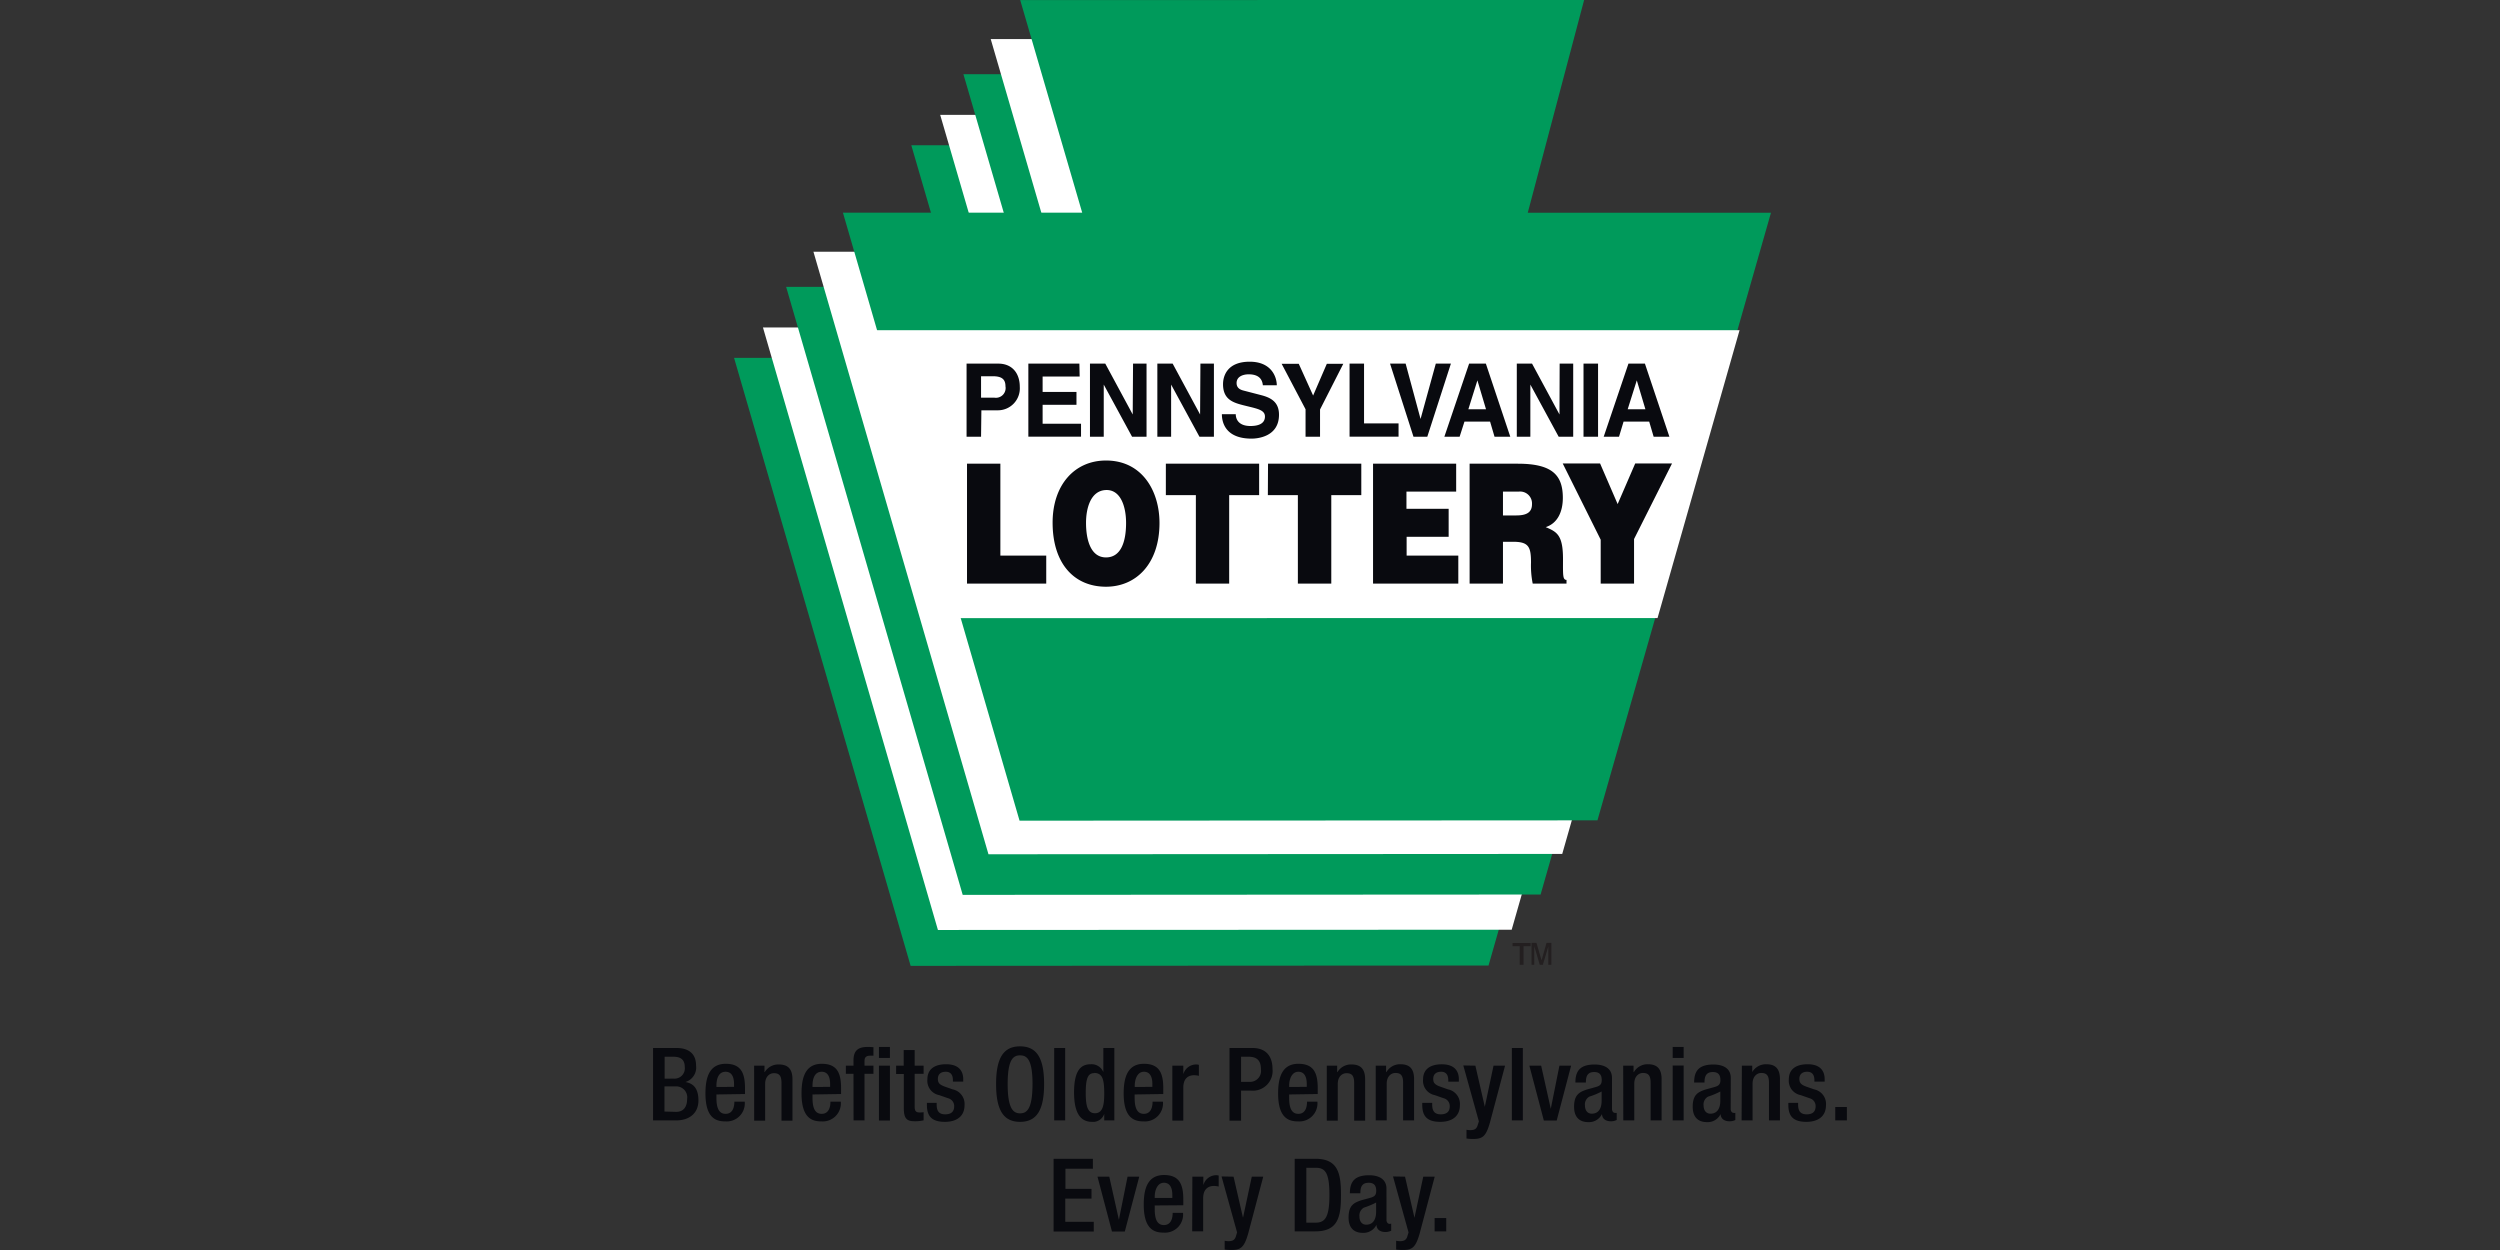 <svg xmlns="http://www.w3.org/2000/svg" viewBox="0 0 529.17 264.58"><rect x="0" y="0" width="529.17" height="264.58" fill="#333333" stroke="none"/><defs><style>.cls-1{fill:#009a5b;stroke:#009a5b}.cls-2{fill:#fff}.cls-3{fill:#090a0f}</style></defs><g data-name="Layer 1"><path stroke-width="1.161" d="m206.787 76.327-13.123-45.004 117.847-.012-11.94 45.028h51.474l-36.41 127.452-121.448.07L156.15 76.327z" class="cls-1"/><path d="m212.13 69.312-13.124-45.004 117.847-.011-11.939 45.027h51.473l-36.41 127.464-121.447.058-37.037-127.534z" class="cls-2"/><path stroke-width="1.161" d="m217.81 61.299-13.113-45.016h117.836l-11.94 45.027h51.474l-36.41 127.452-121.448.07L167.172 61.3z" class="cls-1"/><path d="M222.826 53.285 209.703 8.27h117.835l-11.927 45.016h51.461L330.674 180.75l-121.448.07-37.048-127.534z" class="cls-2"/><path stroke-width="1.161" d="M229.841 45.597 216.717.592 334.553.581l-11.928 45.027h51.462L337.69 173.06l-121.448.07-37.048-127.533z" class="cls-1"/><path d="M368.21 69.893H182.98l19.442 60.95 148.426-.023z" class="cls-2"/><path d="M207.658 92.436h-3.066v-15.47h6.713c2.834 0 4.553 1.916 4.553 4.948a4.646 4.646 0 0 1-4.646 4.936h-3.484zm2.846-8.258a2.056 2.056 0 0 0 2.323-2.404c0-1.51-.79-2.137-2.706-2.137h-2.463v4.541zM228.529 79.695h-7.84v3.264h7.166v2.73h-7.166v4.006h8.13v2.74h-11.15V76.967h10.802zM239.83 76.966h2.856v15.47h-3.066l-5.993-11.033v11.033h-2.915v-15.47h3.24l5.808 10.766zM254.091 76.966h2.857v15.47h-3.066l-5.993-11.033v11.033h-2.915v-15.47h3.24l5.808 10.766zM261.57 87.674c0 .86.43 2.497 3.113 2.497 1.452 0 3.066-.371 3.066-2.009 0-1.161-1.161-1.521-2.66-1.916l-1.567-.384c-2.323-.58-4.646-1.161-4.646-4.54 0-1.731.883-4.762 5.645-4.762 4.506 0 5.714 3.1 5.737 4.994h-2.95c-.081-.686-.325-2.323-3.008-2.323-1.161 0-2.555.453-2.555 1.846 0 1.162.94 1.464 1.556 1.615l3.577.929c2.01.51 3.845 1.382 3.845 4.158 0 4.645-4.495 5.063-5.807 5.063-5.366 0-6.284-3.252-6.284-5.168zM279.41 92.436h-3.066v-5.807L271.28 77h3.624l3.042 6.724 2.904-6.724h3.484l-4.924 9.674zM288.724 89.625h7.305v2.81h-10.37V76.967h3.065zM303.915 76.966h3.194l-4.994 15.47h-2.927l-4.959-15.47h3.299l3.159 11.719zM308.956 92.436h-3.229l5.238-15.47h3.542l5.169 15.47h-3.334l-.94-3.194h-5.424zm1.846-5.807h3.74l-1.823-6.12zM330.128 76.966h2.869v15.47h-3.078l-5.993-11.033v11.033h-2.868v-15.47h3.228l5.807 10.766zM338.258 92.436h-3.078v-15.47h3.078zM342.694 92.436h-3.24l5.238-15.47h3.484l5.18 15.47h-3.333l-.94-3.194h-5.425zm1.835-5.807h3.752l-1.824-6.12zM204.685 123.527V98.15h7.062v19.453h9.709v5.924zM245.427 110.693c0 8.64-4.947 13.496-11.323 13.496-6.771 0-11.3-4.925-11.3-13.566 0-7.967 4.645-13.147 11.3-13.147 7.7 0 11.323 6.516 11.323 13.217zm-15.55 0c0 3.24.835 7.294 4.227 7.294 3.054 0 4.25-3.101 4.25-7.294 0-3.484-1.161-7.12-4.309-6.968s-4.169 3.763-4.169 6.968zM246.774 98.15h19.744v6.655h-6.341v18.722h-7.05v-18.722h-6.353zM268.4 98.15h19.744v6.655h-6.353v18.722h-7.073v-18.722h-6.353zM290.629 123.527V98.15h17.595v5.912h-10.522v3.635h8.931v5.923h-8.896v3.983h10.94v5.924zM318.13 114.677v8.85h-7.06V98.15h10.185c7.19 0 9.547 2.323 9.547 7.224 0 2.927-1.104 5.389-3.624 6.202 2.323.987 3.659 1.614 3.659 6.736 0 3.31-.093 4.436.743 4.436v.779h-7.154a19.128 19.128 0 0 1-.36-4.449c0-3.31-.477-4.401-3.775-4.401zm0-5.575h2.788c2.195 0 3.357-.627 3.357-2.392a2.52 2.52 0 0 0-2.846-2.648h-3.298zM345.877 123.527h-7.062v-9.292l-8.036-16.131h7.909l3.716 8.594 3.717-8.594h7.793l-8.037 15.992zM138.23 221.827h4.97c2.324 0 4.135 1.01 4.135 3.717a3.205 3.205 0 0 1-2.253 3.484c1.673.302 2.753 1.313 2.753 3.926s-1.847 4.204-4.739 4.204h-4.866zm4.39 6.481a2.172 2.172 0 0 0 2.323-2.439c0-1.823-1.162-2.195-2.474-2.195h-1.788v4.646zm.5 7.038c1.463 0 2.322-.952 2.322-2.718a2.323 2.323 0 0 0-2.473-2.67h-2.323v5.318zM151.644 231.665v.615c0 1.556.198 3.484 1.94 3.484s1.858-1.893 1.858-2.578h2.195a3.833 3.833 0 0 1-4.065 4.181c-1.905 0-4.25-.57-4.25-5.923 0-3.043.65-6.272 4.285-6.272 3.229 0 4.088 1.94 4.088 5.169v1.23zm3.728-1.603v-.616c0-1.463-.476-2.59-1.788-2.59-1.487 0-1.94 1.464-1.94 2.974v.232zM159.623 225.567h2.195v1.359h.058a3.333 3.333 0 0 1 2.973-1.614c1.766 0 2.892.79 2.892 3.147v8.745h-2.323v-7.955c0-1.51-.441-2.09-1.614-2.09-.94 0-1.847.754-1.847 2.264v7.781h-2.322zM171.98 231.665v.615c0 1.556.198 3.484 1.94 3.484s1.858-1.893 1.858-2.578h2.195a3.844 3.844 0 0 1-4.076 4.181c-1.893 0-4.24-.57-4.24-5.923 0-3.043.64-6.272 4.286-6.272 3.229 0 4.088 1.94 4.088 5.169v1.23zm3.728-1.603v-.616c0-1.463-.476-2.59-1.788-2.59-1.487 0-1.94 1.464-1.94 2.974v.232zM180.656 227.286h-1.614v-1.719h1.614v-1.08c0-2.195 1.057-2.88 2.962-2.88a10.081 10.081 0 0 1 1.265.058v1.788h-.65c-.86 0-1.243.326-1.243 1.104v1.01h1.893v1.72h-1.893v9.871h-2.322zM186.045 221.607h2.323v2.323h-2.323zm0 3.96h2.323v11.614h-2.323zM189.68 225.567h1.603v-3.298h2.323v3.298h1.893v1.72h-1.893v6.967c0 .895.255 1.22 1.056 1.22a5.203 5.203 0 0 0 .837-.058v1.719a7.688 7.688 0 0 1-1.87.197c-1.58 0-2.323-.43-2.323-2.799v-7.2h-1.626zM201.7 228.947v-.302c0-.93-.325-1.789-1.52-1.789-.93 0-1.662.43-1.662 1.51 0 .906.407 1.266 1.638 1.696l1.486.522a3.147 3.147 0 0 1 2.52 3.334c0 2.485-1.811 3.542-4.157 3.542-2.938 0-3.81-1.359-3.81-3.6v-.419h2.068v.36c0 1.336.464 2.068 1.8 2.068s1.905-.639 1.905-1.696a1.696 1.696 0 0 0-1.278-1.707l-1.893-.662a3.09 3.09 0 0 1-2.497-3.357c0-2.171 1.568-3.182 3.96-3.182 2.95 0 3.624 1.72 3.624 3.16v.522zM210.84 229.458c0-5.494 1.545-7.979 5.076-7.979s5.087 2.485 5.087 7.979-1.556 8.002-5.087 8.002-5.075-2.509-5.075-8.002zm7.712 0c0-5.168-1.161-6.074-2.636-6.074s-2.625.906-2.625 6.074 1.162 6.202 2.625 6.202 2.636-.964 2.636-6.26zM223.14 221.827h2.323v15.331h-2.323zM233.732 235.764a2.474 2.474 0 0 1-2.59 1.696c-2.718 0-3.798-2.323-3.798-6.248 0-5.157 1.812-5.947 3.577-5.947a2.694 2.694 0 0 1 2.625 1.661v-5.099h2.323v15.331h-2.137zm-2.114-8.617c-1.335 0-1.8 1.08-1.8 4.204 0 2.625.337 4.286 1.951 4.286s1.963-1.638 1.963-4.112c0-2.81-.267-4.413-2.114-4.413zM240.166 231.665v.615c0 1.556.198 3.484 1.94 3.484s1.858-1.893 1.858-2.578h2.195a3.833 3.833 0 0 1-4.065 4.181c-1.893 0-4.25-.57-4.25-5.923 0-3.043.65-6.272 4.285-6.272 3.229 0 4.1 1.94 4.1 5.169v1.23zm3.751-1.603v-.616c0-1.463-.464-2.59-1.788-2.59s-1.94 1.464-1.94 2.974v.232zM248.145 225.567h2.323v1.812a2.845 2.845 0 0 1 2.74-2.067 2.102 2.102 0 0 1 .558.081v2.323a4.982 4.982 0 0 0-.976-.128c-1.056 0-2.322.476-2.322 2.636v6.969h-2.323zM260.247 221.827h4.866c2.95 0 4.24 1.847 4.24 4.472a4.17 4.17 0 0 1-4.496 4.553h-2.16v6.352h-2.45zm2.45 7.166h1.754a2.323 2.323 0 0 0 2.45-2.648c0-1.66-.661-2.67-2.624-2.67h-1.58zM272.871 231.665v.615c0 1.556.198 3.484 1.94 3.484s1.846-1.893 1.846-2.578h2.195a3.833 3.833 0 0 1-4.065 4.181c-1.893 0-4.25-.57-4.25-5.923 0-3.043.65-6.272 4.285-6.272 3.24 0 4.1 1.94 4.1 5.169v1.23zm3.728-1.603v-.616c0-1.463-.476-2.59-1.788-2.59s-1.94 1.464-1.94 2.974v.232zM280.838 225.567h2.195v1.359h.07a3.322 3.322 0 0 1 2.973-1.614c1.766 0 2.88.79 2.88 3.147v8.745h-2.322v-7.955c0-1.51-.453-2.09-1.615-2.09-.952 0-1.858.754-1.858 2.264v7.781h-2.323zM291.198 225.567h2.195v1.359h.07a3.322 3.322 0 0 1 2.973-1.66c1.765 0 2.88.789 2.88 3.147v8.745h-2.323v-7.956c0-1.51-.453-2.09-1.614-2.09-.952 0-1.858.755-1.858 2.265v7.781h-2.323zM306.552 228.947v-.302c0-.93-.325-1.789-1.522-1.789-.929 0-1.66.43-1.66 1.51 0 .906.406 1.266 1.637 1.696l1.487.522a3.147 3.147 0 0 1 2.52 3.334c0 2.485-1.812 3.542-4.158 3.542-2.927 0-3.81-1.359-3.81-3.6v-.419h2.103v.36c0 1.336.476 2.068 1.812 2.068s1.904-.639 1.904-1.696a1.696 1.696 0 0 0-1.277-1.707l-1.893-.662a3.09 3.09 0 0 1-2.474-3.345c0-2.172 1.568-3.182 3.96-3.182 2.95 0 3.612 1.719 3.612 3.159v.522zM312.289 225.567l1.998 8.7 1.846-8.7h2.44l-3.195 12.02c-.894 3.16-1.649 3.566-4.041 3.485a6.295 6.295 0 0 1-.93-.093v-1.847a4.17 4.17 0 0 0 .755.082c.802 0 1.313-.163 1.568-.906l.302-.941-3.298-11.846zM320.012 221.827h2.323v15.331h-2.323zM323.717 225.567h2.497l2.033 9.129 1.835-9.129h2.473l-3.054 11.614h-2.718zM341.208 234.742c0 .43.255.813.604.813a.976.976 0 0 0 .395 0v1.51a2.834 2.834 0 0 1-1.162.279c-1.033 0-1.893-.407-1.962-1.533a3.031 3.031 0 0 1-2.892 1.707c-1.847 0-3.008-1.034-3.008-3.252 0-2.59 1.161-3.124 2.694-3.647l1.8-.5c.848-.231 1.36-.475 1.36-1.486s-.361-1.719-1.592-1.719c-1.556 0-1.765 1.104-1.765 2.219h-2.219c0-2.45 1.01-3.81 4.065-3.81 2.044 0 3.682.79 3.682 2.846zm-2.195-3.705a15.017 15.017 0 0 1-2.59 1.08 1.893 1.893 0 0 0-.94 1.87c0 .964.475 1.742 1.44 1.742 1.405 0 2.09-1.056 2.09-2.752zM343.577 225.567h2.195v1.359h.07a3.333 3.333 0 0 1 2.973-1.66c1.765 0 2.892.789 2.892 3.147v8.745h-2.323v-7.956c0-1.51-.453-2.09-1.614-2.09-.94 0-1.847.755-1.847 2.265v7.781H343.6zM354.053 223.93h2.323v-2.323h-2.323zm0 13.228h2.323v-11.614h-2.323zM366.329 234.742c0 .43.255.813.604.813a.883.883 0 0 0 .383 0v1.51a2.776 2.776 0 0 1-1.161.279c-1.034 0-1.893-.407-1.963-1.533a3.02 3.02 0 0 1-2.88 1.707c-1.859 0-3.02-1.034-3.02-3.252 0-2.59 1.161-3.124 2.695-3.647l1.811-.5c.837-.231 1.36-.475 1.36-1.486s-.373-1.719-1.604-1.719c-1.544 0-1.765 1.104-1.765 2.219h-2.195c0-2.45 1.01-3.81 4.077-3.81 2.044 0 3.681.79 3.681 2.846zm-2.195-3.705a15.83 15.83 0 0 1-2.59 1.08 1.881 1.881 0 0 0-.952 1.87c0 .964.476 1.742 1.44 1.742 1.405 0 2.102-1.056 2.102-2.752zM368.698 225.567h2.195v1.359a3.345 3.345 0 0 1 2.973-1.66c1.777 0 2.892.789 2.892 3.147v8.745h-2.322v-7.956c0-1.51-.453-2.09-1.626-2.09-.941 0-1.847.755-1.847 2.265v7.781h-2.323zM384.052 228.947v-.302c0-.93-.325-1.789-1.533-1.789-.918 0-1.65.43-1.65 1.51 0 .906.407 1.266 1.627 1.696l1.486.522a3.136 3.136 0 0 1 2.52 3.334c0 2.485-1.8 3.542-4.157 3.542-2.927 0-3.81-1.359-3.81-3.6v-.419h2.068v.36c0 1.336.476 2.068 1.811 2.068s1.893-.639 1.893-1.696a1.696 1.696 0 0 0-1.265-1.707l-1.894-.662a3.09 3.09 0 0 1-2.508-3.357c0-2.171 1.58-3.182 3.972-3.182 2.95 0 3.612 1.72 3.612 3.16v.522zM388.465 234.313h2.462v2.845h-2.462zM223.012 245.276h8.316v2.102h-5.807v4.263h5.516v2.067h-5.551v4.913h6.028v2.055h-8.502zM232.303 249.062h2.497l2.033 9.129 1.835-9.129h2.474l-3.055 11.614h-2.718zM244.417 255.16v.662c0 1.556.197 3.484 1.94 3.484s1.858-1.893 1.858-2.578h2.195a3.833 3.833 0 0 1-4.077 4.18c-1.893 0-4.239-.568-4.239-5.923 0-3.042.639-6.271 4.286-6.271 3.228 0 4.088 1.94 4.088 5.168v1.231zm3.728-1.591v-.628c0-1.463-.476-2.59-1.789-2.59s-1.94 1.475-1.94 2.974v.244zM252.384 249.062h2.323v1.8a2.869 2.869 0 0 1 2.694-2.113 2.102 2.102 0 0 1 .558.081v2.323a4.843 4.843 0 0 0-.964-.128c-1.057 0-2.323.476-2.323 2.636v6.969h-2.323zM261.106 249.062l1.998 8.7 1.858-8.7h2.427l-3.182 12.02c-.906 3.16-1.66 3.578-4.053 3.485a8.362 8.362 0 0 1-.93-.081v-1.859a4.32 4.32 0 0 0 .756.093c.8 0 1.312-.174 1.58-.906l.29-.952-3.287-11.846zM274.044 245.276h4.379c4.831 0 5.423 3.136 5.423 7.689s-.592 7.676-5.423 7.676h-4.379zm2.462 13.519h2.021c2.033 0 2.869-1.336 2.869-5.807s-.732-5.807-2.869-5.807h-2.02zM293.474 258.237c0 .43.267.813.616.813a.952.952 0 0 0 .383-.058v1.51a2.822 2.822 0 0 1-1.161.279c-1.046 0-1.905-.407-1.963-1.533a3.031 3.031 0 0 1-2.892 1.707c-1.847 0-3.008-1.034-3.008-3.252 0-2.59 1.161-3.124 2.695-3.647l1.811-.487c.837-.244 1.348-.477 1.348-1.487s-.36-1.73-1.592-1.73c-1.556 0-1.765 1.103-1.765 2.218h-2.218c0-2.45 1.01-3.81 4.065-3.81 2.044 0 3.681.802 3.681 2.846zm-2.195-3.704a15.296 15.296 0 0 1-2.578 1.08 1.893 1.893 0 0 0-.952 1.87c0 .975.476 1.742 1.44 1.742 1.405 0 2.09-1.057 2.09-2.753zM297.4 249.062l1.997 8.7 1.859-8.7h2.427l-3.182 12.02c-.906 3.16-1.661 3.578-4.053 3.485a8.362 8.362 0 0 1-.93-.081v-1.859a4.193 4.193 0 0 0 .755.093c.802 0 1.313-.174 1.58-.906l.29-.952-3.287-11.846zM303.66 260.641h2.462v-2.81h-2.462z" class="cls-3"/><path d="M158 175.9v-3.39h-1.3v-.59h3.3v.59h-1.3v3.39zm2.16 0v-4h.9l.93 3.18.9-3.18h.89v4h-.56v-3.34l-1 3.34h-.56l-1-3.39v3.39z" style="fill:#231f20" transform="translate(138.23) scale(1.161)"/></g><title>Pennsylvania Lottery</title></svg>